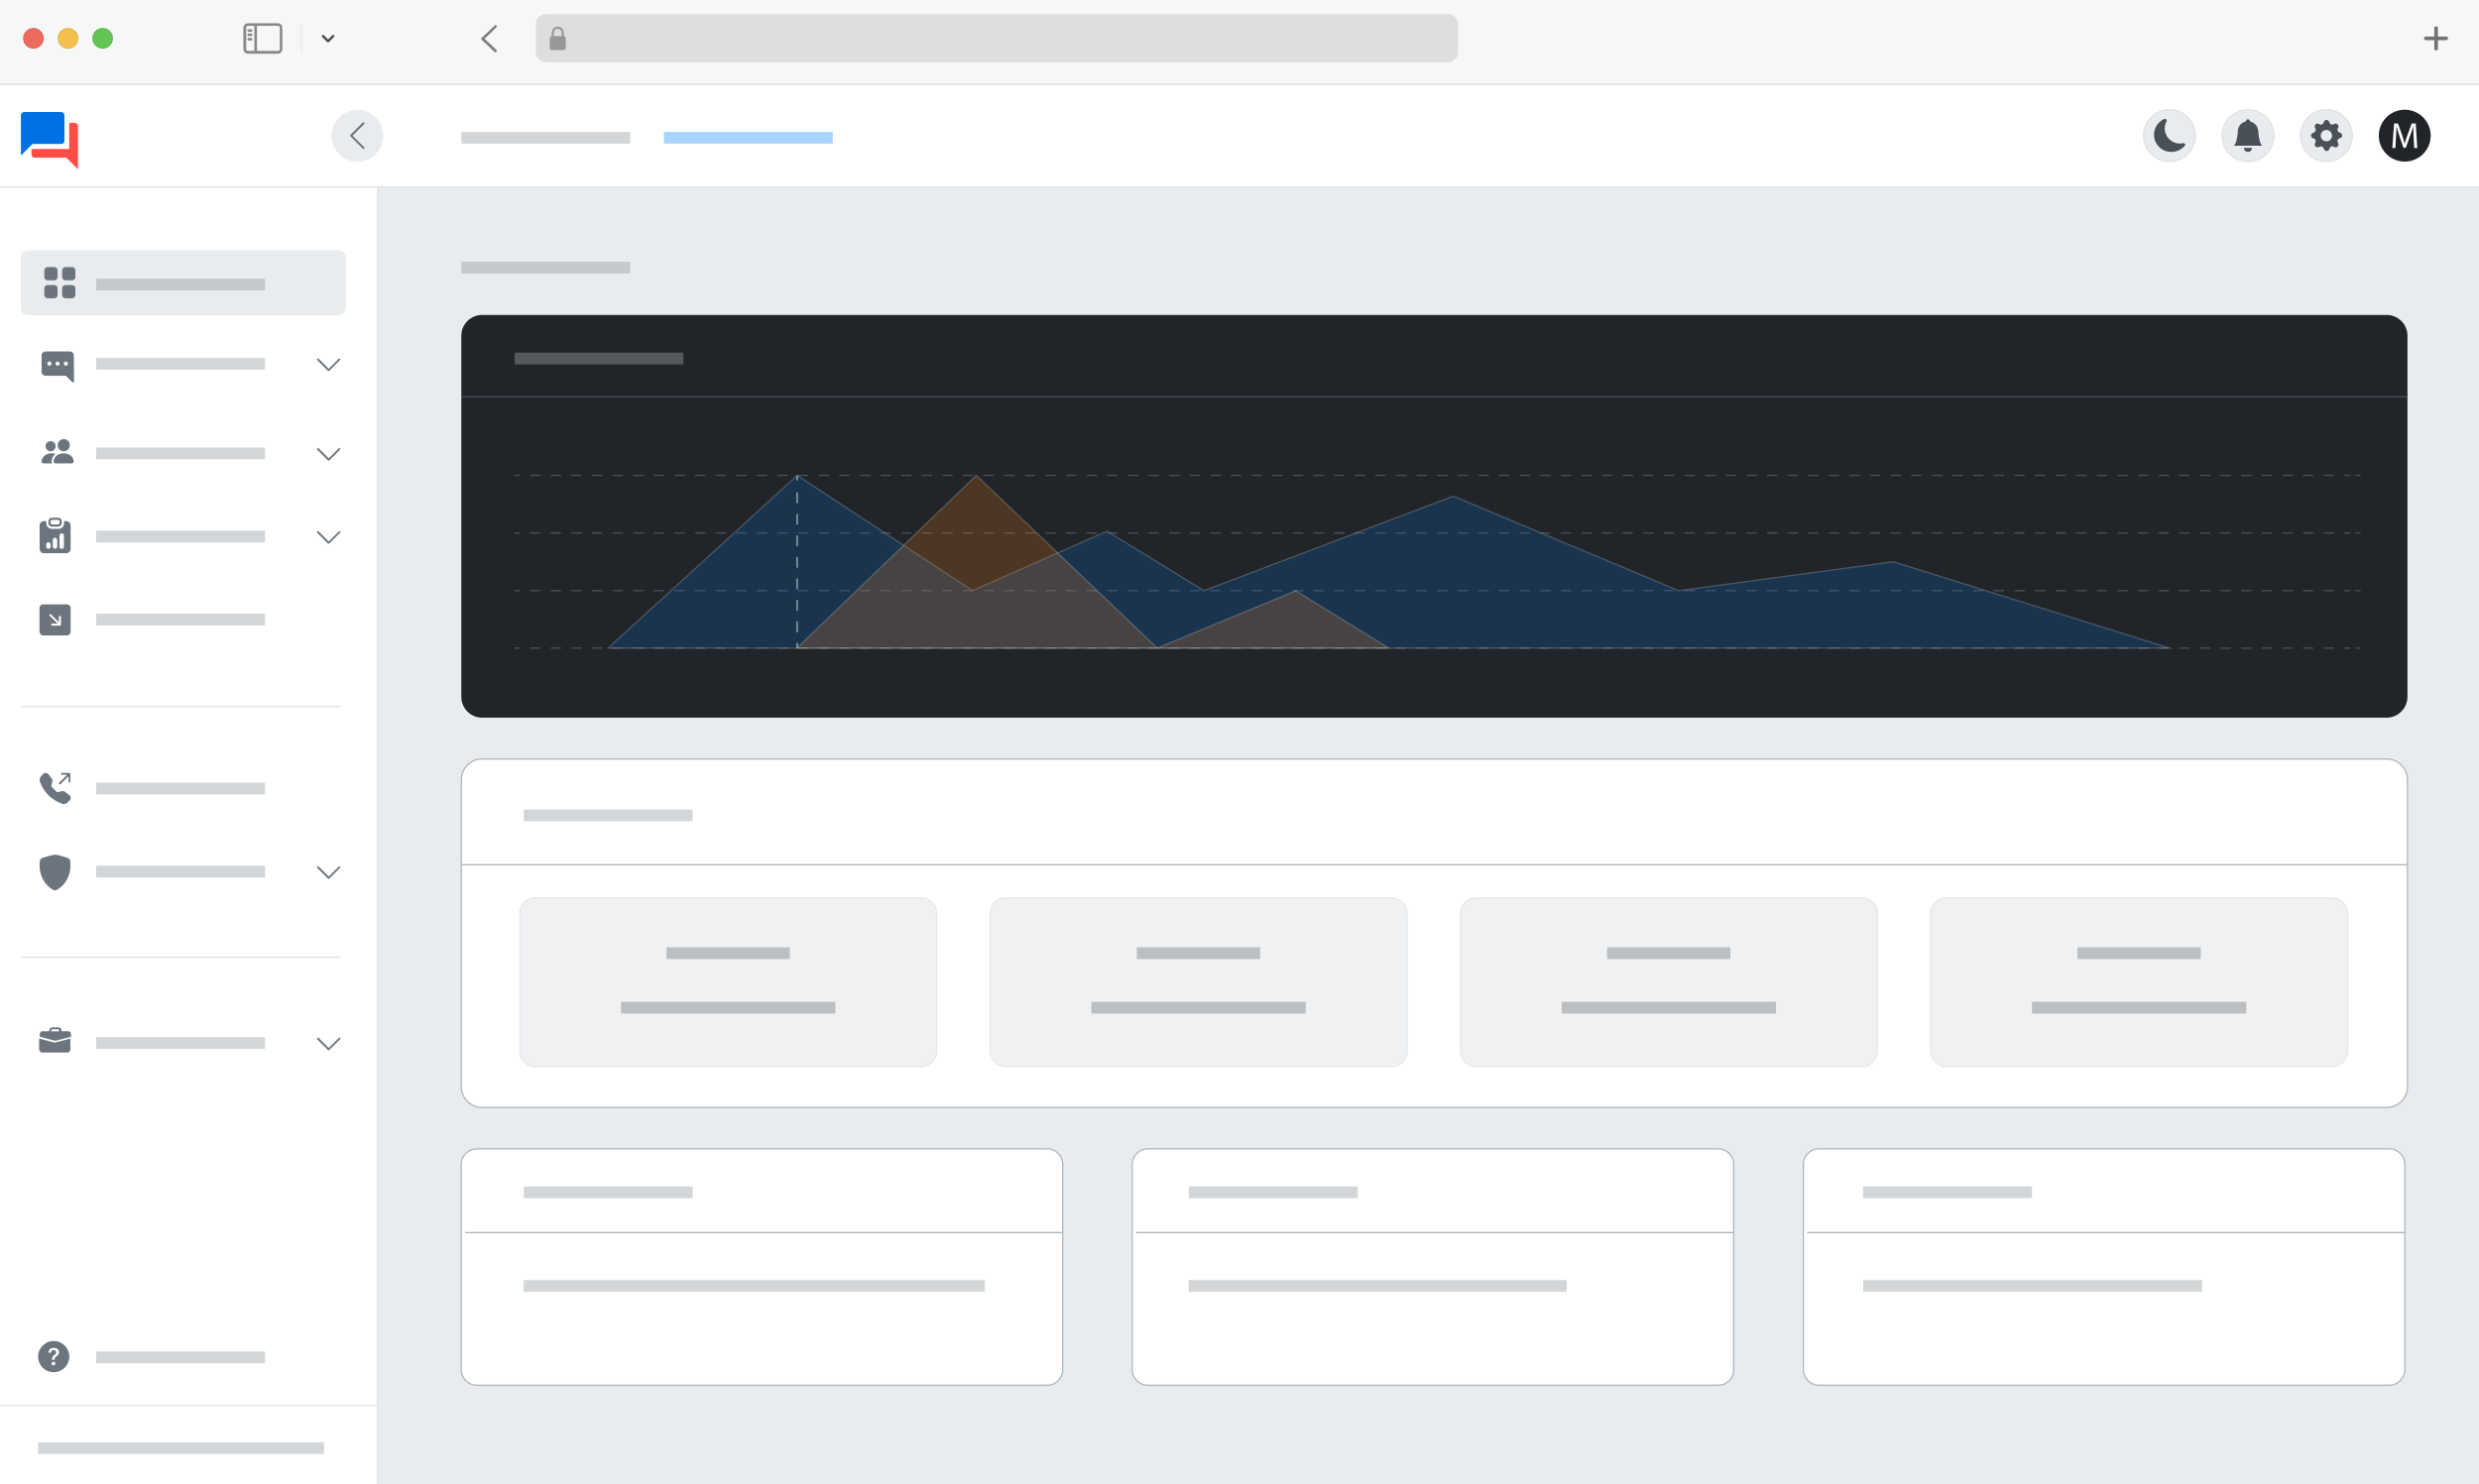 <?xml version="1.0" encoding="utf-8"?>
<!-- Generator: Adobe Illustrator 27.7.0, SVG Export Plug-In . SVG Version: 6.00 Build 0)  -->
<svg version="1.1" id="Layer_1" xmlns="http://www.w3.org/2000/svg" xmlns:xlink="http://www.w3.org/1999/xlink" x="0px" y="0px"
	 viewBox="0 0 1920 1150" style="enable-background:new 0 0 1920 1150;" xml:space="preserve">
<rect x="0" y="0" width="1920" height="1150" fill="#333333" stroke="none"/>
<style type="text/css">
	.st0{fill:#E9ECEF;stroke:#DEE2E6;stroke-miterlimit:10;}
	.st1{fill:#FFFFFF;}
	.st2{fill:#DEE2E6;}
	.st3{fill:#E9ECEF;}
	.st4{fill:#6C757D;}
	.st5{fill:none;stroke:#DEE2E6;stroke-miterlimit:10;}
	.st6{fill-rule:evenodd;clip-rule:evenodd;fill:#6C757D;}
	.st7{opacity:0.3;fill:#6C757D;enable-background:new    ;}
	.st8{opacity:0.5;fill:#55AAFF;enable-background:new    ;}
	.st9{fill:#0071E3;}
	.st10{fill:#FF4D45;}
	.st11{fill:#495057;}
	.st12{fill:#212529;}
	.st13{fill:none;stroke:#495057;stroke-miterlimit:10;}
	.st14{fill:none;stroke:#495057;stroke-miterlimit:10;stroke-dasharray:7.983,7.983;}
	.st15{opacity:0.3;fill:#CED4DA;enable-background:new    ;}
	.st16{opacity:0.2;fill:#0071E3;stroke:#FFFFFF;stroke-miterlimit:10;enable-background:new    ;}
	.st17{opacity:0.2;fill:#FD7E14;stroke:#FFFFFF;stroke-miterlimit:10;enable-background:new    ;}
	.st18{fill:none;stroke:#ADB5BD;stroke-miterlimit:10;}
	.st19{opacity:0.7;fill:#E9ECEF;stroke:#DEE2E6;stroke-miterlimit:10;enable-background:new    ;}
	.st20{opacity:0.4;fill:#6C757D;enable-background:new    ;}
	.st21{opacity:0.6;}
	.st22{fill:none;stroke:#FFFFFF;stroke-miterlimit:10;}
	.st23{fill:none;stroke:#FFFFFF;stroke-miterlimit:10;stroke-dasharray:8.333,8.333;}
	.st24{fill:#F6F7F7;}
	.st25{fill:#62C554;}
	.st26{fill:none;stroke:#000000;stroke-width:0.6;stroke-opacity:0.1;}
	.st27{fill:#F4BF4E;}
	.st28{fill:#ED6A5E;}
	.st29{fill:#878989;}
	.st30{fill-rule:evenodd;clip-rule:evenodd;fill:#878989;}
	.st31{opacity:0.2;fill:none;stroke:#717171;stroke-width:0.5;stroke-linecap:round;enable-background:new    ;}
	.st32{fill-rule:evenodd;clip-rule:evenodd;fill:#4A4A4A;}
	.st33{fill-rule:evenodd;clip-rule:evenodd;fill:#7D7D7D;}
	.st34{fill:#DEDEDE;}
	.st35{fill:#979797;}
	.st36{fill:#717171;}
</style>
<g>
	<rect x="-9" y="64.9" class="st0" width="1931.9" height="1086.7"/>
	<g>
		<rect x="-8.5" y="65.4" class="st1" width="300.9" height="1085.7"/>
		<path class="st2" d="M291.9,65.9v1084.7H-8V65.9H291.9 M292.9,64.9H-9v1086.7h301.9V64.9L292.9,64.9z"/>
	</g>
	<g>
		<rect x="-8.5" y="65.4" class="st1" width="1930.9" height="79.5"/>
		<path class="st2" d="M1921.9,65.9v78.5H-8V65.9H1921.9 M1922.9,64.9H-9v80.5h1931.9V64.9L1922.9,64.9z"/>
	</g>
	<g>
		<path class="st3" d="M262,244.2H21.9c-3.1,0-5.7-2.5-5.7-5.7v-38.9c0-3.1,2.5-5.7,5.7-5.7h240.2c3.1,0,5.7,2.5,5.7,5.7v38.9
			C267.7,241.6,265.2,244.2,262,244.2z"/>
		<path class="st4" d="M34.3,209.5c0-1.4,1.2-2.6,2.6-2.6H42c1.4,0,2.6,1.2,2.6,2.6v5.1c0,1.4-1.2,2.6-2.6,2.6h-5.1
			c-1.4,0-2.6-1.2-2.6-2.6C34.3,214.6,34.3,209.5,34.3,209.5z M48.1,209.5c0-1.4,1.2-2.6,2.6-2.6h5.1c1.4,0,2.6,1.2,2.6,2.6v5.1
			c0,1.4-1.2,2.6-2.6,2.6h-5.1c-1.4,0-2.6-1.2-2.6-2.6C48.1,214.7,48.1,209.5,48.1,209.5z M34.3,223.4c0-1.4,1.2-2.6,2.6-2.6H42
			c1.4,0,2.6,1.2,2.6,2.6v5.1c0,1.4-1.2,2.6-2.6,2.6h-5.1c-1.4,0-2.6-1.2-2.6-2.6C34.3,228.5,34.3,223.4,34.3,223.4z M48.1,223.4
			c0-1.4,1.2-2.6,2.6-2.6h5.1c1.4,0,2.6,1.2,2.6,2.6v5.1c0,1.4-1.2,2.6-2.6,2.6h-5.1c-1.4,0-2.6-1.2-2.6-2.6
			C48.1,228.6,48.1,223.4,48.1,223.4z"/>
	</g>
	<path class="st4" d="M57.2,275.4c0-1.7-1.4-3.1-3.1-3.1H35.3c-1.7,0-3.1,1.4-3.1,3.1V288c0,1.7,1.4,3.1,3.1,3.1h15.1
		c0.4,0,0.8,0.2,1.1,0.5l4.5,4.5c0.3,0.3,0.8,0.3,1.1,0c0.1-0.1,0.2-0.3,0.2-0.6L57.2,275.4L57.2,275.4z M39.9,281.7
		c0,0.9-0.7,1.6-1.6,1.6s-1.6-0.7-1.6-1.6s0.7-1.6,1.6-1.6C39.2,280.2,39.9,280.9,39.9,281.7 M46.2,281.7c0,0.9-0.7,1.6-1.6,1.6
		c-0.9,0-1.6-0.7-1.6-1.6s0.7-1.6,1.6-1.6C45.5,280.2,46.2,280.9,46.2,281.7 M51,283.3c-0.9,0-1.6-0.7-1.6-1.6s0.7-1.6,1.6-1.6
		c0.9,0,1.6,0.7,1.6,1.6S51.8,283.3,51,283.3"/>
	<path class="st4" d="M43.1,359c0,0-1.6,0-1.6-1.6s1.6-6.2,7.8-6.2s7.8,4.7,7.8,6.2s-1.6,1.6-1.6,1.6H43.1z M49.4,349.6
		c2.6,0,4.7-2.1,4.7-4.7s-2.1-4.7-4.7-4.7c-2.6,0-4.7,2.1-4.7,4.7C44.6,347.5,46.7,349.6,49.4,349.6 M40.3,359
		c-0.2-0.5-0.3-1-0.3-1.6c0-2.1,1.1-4.3,3-5.8c-1-0.3-2-0.5-3-0.4c-6.2,0-7.8,4.7-7.8,6.2s1.6,1.6,1.6,1.6L40.3,359L40.3,359z
		 M39.2,349.6c2.2,0,3.9-1.7,3.9-3.9c0-2.2-1.7-3.9-3.9-3.9s-3.9,1.7-3.9,3.9S37,349.6,39.2,349.6"/>
	<g>
		<path class="st4" d="M40.1,401.1c-1.4,0-2.6,1.2-2.6,2.6v1.7c0,1.4,1.2,2.6,2.6,2.6h5.1c1.4,0,2.6-1.2,2.6-2.6v-1.7
			c0-1.4-1.2-2.6-2.6-2.6H40.1z M45.2,402.8c0.5,0,0.9,0.4,0.9,0.9v1.7c0,0.5-0.4,0.9-0.9,0.9h-5.1c-0.5,0-0.9-0.4-0.9-0.9v-1.7
			c0-0.5,0.4-0.9,0.9-0.9H45.2z"/>
		<path class="st4" d="M35.8,403.7h-1.7c-1.9,0-3.4,1.5-3.4,3.4v18.1c0,1.9,1.5,3.4,3.4,3.4h17.2c1.9,0,3.4-1.5,3.4-3.4v-18.1
			c0-1.9-1.5-3.4-3.4-3.4h-1.7v1.7c0,2.4-1.9,4.3-4.3,4.3h-5.1c-2.4,0-4.3-1.9-4.3-4.3C35.8,405.4,35.8,403.7,35.8,403.7z
			 M46.1,414.9c0-0.9,0.8-1.7,1.7-1.7s1.7,0.8,1.7,1.7v8.7c0,0.9-0.8,1.7-1.7,1.7s-1.7-0.8-1.7-1.7V414.9z M35.8,421.8
			c0-0.9,0.8-1.7,1.7-1.7s1.7,0.8,1.7,1.7v1.7c0,0.9-0.8,1.7-1.7,1.7s-1.7-0.8-1.7-1.7V421.8z M42.6,416.6c0.9,0,1.7,0.8,1.7,1.7
			v5.1c0,0.9-0.8,1.7-1.7,1.7s-1.7-0.8-1.7-1.7v-5.1C40.9,417.4,41.7,416.6,42.6,416.6"/>
	</g>
	<path class="st4" d="M51.7,492.3c1.7,0,3-1.3,3-3v-18.1c0-1.7-1.3-3-3-3H33.6c-1.7,0-3,1.3-3,3v18.1c0,1.7,1.3,3,3,3H51.7z
		 M39.5,476l6.1,6.1v-4.2c0-0.4,0.3-0.8,0.8-0.8c0.4,0,0.8,0.3,0.8,0.8v6c0,0.4-0.3,0.8-0.8,0.8h-6c-0.4,0-0.8-0.3-0.8-0.8
		s0.3-0.8,0.8-0.8h4.2l-6.1-6.1c-0.3-0.3-0.3-0.8,0-1.1C38.7,475.7,39.2,475.7,39.5,476"/>
	<line class="st5" x1="16.2" y1="547.4" x2="263.7" y2="547.4"/>
	<line class="st5" x1="16.2" y1="741.6" x2="263.7" y2="741.6"/>
	<line class="st5" x1="-8.5" y1="1088.8" x2="293.4" y2="1088.8"/>
	<path class="st6" d="M33.5,599.5c1-1,2.7-1,3.7,0c0.1,0.1,0.1,0.2,0.2,0.2l2.7,3.5c0.5,0.6,0.7,1.5,0.5,2.2l-0.8,3.3
		c-0.1,0.3,0,0.7,0.3,1l3.7,3.7c0.3,0.3,0.6,0.4,1,0.3l3.3-0.8c0.8-0.2,1.6,0,2.2,0.5l3.5,2.7c1.2,1,1.4,2.8,0.2,3.9l-1.6,1.6
		c-1.1,1.1-2.8,1.6-4.3,1.1c-4-1.4-7.6-3.7-10.6-6.6c-3-3-5.2-6.6-6.6-10.6c-0.5-1.5-0.1-3.2,1.1-4.3L33.5,599.5z M47.1,599.5
		c0-0.4,0.3-0.7,0.7-0.7h6c0.4,0,0.7,0.3,0.7,0.7v6c0,0.4-0.3,0.8-0.7,0.8s-0.7-0.3-0.7-0.8v-4.2l-6.2,6.2c-0.3,0.3-0.8,0.3-1.1,0
		s-0.3-0.8,0-1.1l6.2-6.2h-4.2C47.6,600.2,47.1,599.9,47.1,599.5"/>
	<path class="st4" d="M37.6,663.2c1.9-0.5,3.8-1,5-1s3.2,0.5,5,1c1.9,0.5,3.8,1.1,4.9,1.5c1,0.3,1.7,1.2,1.8,2.2
		c1,7.7-1.3,13.5-4.2,17.2c-1.2,1.6-2.7,3-4.3,4.2c-0.6,0.4-1.2,0.8-1.8,1.1c-0.5,0.2-1,0.4-1.4,0.4s-0.9-0.2-1.4-0.4
		c-0.6-0.3-1.2-0.7-1.8-1.1c-1.6-1.2-3.1-2.6-4.3-4.2c-2.9-3.8-5.2-9.6-4.2-17.2c0.1-1,0.8-1.8,1.8-2.2
		C34.3,664.2,36,663.7,37.6,663.2"/>
	<g>
		<path class="st4" d="M40.4,795.9c-1.2,0-2.2,1-2.2,2.2v0.8H33c-1.2,0-2.2,1-2.2,2.2v2.1l11.5,3c0.4,0.1,0.8,0.1,1.2,0l11.5-3v-2.1
			c0-1.2-1-2.2-2.2-2.2h-5.2v-0.8c0-1.2-1-2.2-2.2-2.2H40.4z M40.4,797.4h4.5c0.4,0,0.8,0.3,0.8,0.8v0.8h-6v-0.8
			C39.6,797.7,40,797.4,40.4,797.4"/>
		<path class="st4" d="M30.5,813.2c0,1.2,1,2.2,2.2,2.2h19.6c1.2,0,2.2-1,2.2-2.2v-8.6l-11.9,3.1c-0.1,0-0.3,0-0.4,0l-11.9-3.1v8.6
			H30.5z"/>
	</g>
	<g>
		<path class="st4" d="M53.7,1051c0,6.6-5.4,12.1-12.1,12.1s-12.1-5.4-12.1-12.1c0-6.6,5.4-12.1,12.1-12.1S53.7,1044.4,53.7,1051
			 M37.9,1048h1.2c0.2,0,0.4-0.2,0.4-0.4c0.1-1,0.8-1.7,2-1.7c1,0,2,0.5,2,1.8c0,1-0.6,1.4-1.4,2.1c-1,0.7-1.8,1.6-1.8,3v0.3
			c0,0.2,0.2,0.4,0.4,0.4h1.2c0.2,0,0.4-0.2,0.4-0.4v-0.2c0-1.1,0.4-1.4,1.5-2.2c0.9-0.7,1.9-1.5,1.9-3.1c0-2.3-1.9-3.4-4-3.4
			c-1.9,0-4,0.9-4.1,3.4C37.5,1047.9,37.7,1048,37.9,1048L37.9,1048 M41.4,1057.8c0.9,0,1.5-0.6,1.5-1.4s-0.6-1.4-1.5-1.4
			s-1.5,0.6-1.5,1.4S40.5,1057.8,41.4,1057.8L41.4,1057.8z"/>
	</g>
	<rect x="74.5" y="277.3" class="st7" width="130.8" height="9.1"/>
	<rect x="74.5" y="215.9" class="st7" width="130.8" height="9.1"/>
	<path class="st6" d="M245.8,277.9c0.3-0.3,0.7-0.3,1,0l0,0l7.8,7.8l7.8-7.8c0.3-0.3,0.7-0.3,1,0s0.3,0.7,0,1l-8.4,8.4
		c-0.3,0.3-0.7,0.3-1,0l0,0l-8.4-8.4C245.5,278.6,245.5,278.2,245.8,277.9L245.8,277.9"/>
	<rect x="74.5" y="346.7" class="st7" width="130.8" height="9.1"/>
	<rect x="357.3" y="102.2" class="st7" width="130.8" height="9.1"/>
	<rect x="357.3" y="202.8" class="st7" width="130.8" height="9.1"/>
	<rect x="514.2" y="102.2" class="st8" width="130.8" height="9.1"/>
	<path class="st6" d="M245.8,347.3c0.3-0.3,0.7-0.3,1,0l0,0l7.8,7.8l7.8-7.8c0.3-0.3,0.7-0.3,1,0s0.3,0.7,0,1l-8.4,8.4
		c-0.3,0.3-0.7,0.3-1,0l0,0l-8.4-8.4C245.5,348,245.5,347.6,245.8,347.3L245.8,347.3"/>
	<rect x="74.5" y="411.1" class="st7" width="130.8" height="9.1"/>
	<rect x="74.5" y="475.5" class="st7" width="130.8" height="9.1"/>
	<rect x="74.5" y="606.3" class="st7" width="130.8" height="9.1"/>
	<path class="st6" d="M245.8,411.7c0.3-0.3,0.7-0.3,1,0l0,0l7.8,7.8l7.8-7.8c0.3-0.3,0.7-0.3,1,0s0.3,0.7,0,1l-8.4,8.4
		c-0.3,0.3-0.7,0.3-1,0l0,0l-8.4-8.4C245.5,412.4,245.5,412,245.8,411.7L245.8,411.7"/>
	<rect x="74.5" y="670.7" class="st7" width="130.8" height="9.1"/>
	<path class="st6" d="M245.8,671.3c0.3-0.3,0.7-0.3,1,0l0,0l7.8,7.8l7.8-7.8c0.3-0.3,0.7-0.3,1,0s0.3,0.7,0,1l-8.4,8.4
		c-0.3,0.3-0.7,0.3-1,0l0,0l-8.4-8.4C245.5,672,245.5,671.6,245.8,671.3L245.8,671.3"/>
	<rect x="74.5" y="803.5" class="st7" width="130.8" height="9.1"/>
	<rect x="74.5" y="1047" class="st7" width="130.8" height="9.1"/>
	<rect x="29.5" y="1117.4" class="st7" width="221.4" height="9.1"/>
	<path class="st6" d="M245.8,804.1c0.3-0.3,0.7-0.3,1,0l0,0l7.8,7.8l7.8-7.8c0.3-0.3,0.7-0.3,1,0s0.3,0.7,0,1l-8.4,8.4
		c-0.3,0.3-0.7,0.3-1,0l0,0l-8.4-8.4C245.5,804.8,245.5,804.4,245.8,804.1L245.8,804.1"/>
	<g>
		<circle class="st3" cx="276.8" cy="105.2" r="20.1"/>
		<path class="st6" d="M282.1,95c0.3,0.3,0.3,0.8,0,1.1l0,0l-9,9l9,9c0.3,0.3,0.3,0.8,0,1.1c-0.3,0.3-0.8,0.3-1.1,0l-9.6-9.6
			c-0.3-0.3-0.3-0.8,0-1.1l0,0l9.6-9.6C281.3,94.7,281.8,94.7,282.1,95L282.1,95"/>
	</g>
	<g>
		<path class="st9" d="M16.2,120.5c0-0.3,0-0.5,0-0.7c0-10.2,0-20.3,0-30.4c0-1.6,1-2.6,2.6-2.6c9.5,0,19,0,28.5,0
			c1.7,0,2.6,1.1,2.6,2.6c0,6.5,0,13,0,19.5c0,1.7-0.9,2.6-2.6,2.6c-7.2,0-14.4,0-21.6,0c-0.4,0-0.6,0.1-0.9,0.4
			c-2.7,2.7-5.4,5.4-8.2,8.2C16.6,120.2,16.4,120.3,16.2,120.5z"/>
		<path class="st10" d="M24.4,115.4c9.8,0,19.5,0,29.2,0c0-6.7,0-13.5,0-20.2c0,0,0,0,4.1,0c1.5,0,2.7,0.8,2.7,2.7
			c0,10.9,0,21.7,0,32.5c0,0.2,0,0.4,0,0.7c-0.2-0.2-0.3-0.3-0.5-0.4c-2.7-2.7-5.4-5.4-8.2-8.2c-0.3-0.3-0.5-0.4-0.9-0.4
			c-7.9,0-15.9,0-23.8,0c-1.8,0-2.6-0.8-2.6-2.6C24.4,118.1,24.4,116.8,24.4,115.4z"/>
	</g>
	<g>
		<g>
			<circle class="st0" cx="1680.3" cy="105.1" r="20.1"/>
			<path class="st11" d="M1677.9,92.6c0.3,0.4,0.4,0.9,0.1,1.4c-0.9,1.7-1.4,3.6-1.4,5.5c0,6.4,5.2,11.7,11.8,11.7
				c0.8,0,1.7-0.1,2.5-0.3c0.5-0.1,1,0.1,1.3,0.5s0.3,1,0,1.4c-2.5,3.1-6.4,4.9-10.5,4.9c-7.4,0-13.4-5.9-13.4-13.4
				c0-5.5,3.4-10.3,8.3-12.3C1677,92.1,1677.5,92.2,1677.9,92.6"/>
		</g>
		<g>
			<circle class="st0" cx="1741.1" cy="105.1" r="20.1"/>
			<path class="st11" d="M1741.1,117.7c1.7,0,3.1-1.4,3.1-3.1h-6.3C1737.9,116.3,1739.3,117.7,1741.1,117.7 M1742.6,94.1
				c0.1-0.9-0.5-1.6-1.4-1.7s-1.6,0.5-1.7,1.4c0,0.1,0,0.2,0,0.3c-3.7,0.7-6.3,4-6.3,7.7c0,1.7-0.8,9.5-3.1,11.1h22.1
				c-2.4-1.6-3.1-9.4-3.1-11.1C1748.9,98,1746.2,94.9,1742.6,94.1"/>
		</g>
		<g>
			<circle class="st0" cx="1801.8" cy="105.1" r="20.1"/>
			<path class="st11" d="M1804,94.5c-0.6-2.1-3.6-2.1-4.2,0l-0.2,0.5c-0.3,1.2-1.6,1.8-2.7,1.5c-0.1,0-0.3-0.1-0.4-0.2L1796,96
				c-1.9-1-4,1.1-3,3l0.3,0.5c0.7,1.2,0,2.8-1.3,3.2l-0.5,0.2c-2.1,0.6-2.1,3.6,0,4.2l0.5,0.2c1.2,0.3,1.8,1.6,1.5,2.7
				c0,0.1-0.1,0.3-0.2,0.4l-0.3,0.5c-1,1.9,1.1,4,3,3l0.5-0.3c1.1-0.6,2.4-0.2,3,0.9c0.1,0.1,0.1,0.3,0.2,0.4l0.2,0.5
				c0.6,2.1,3.6,2.1,4.2,0l0.2-0.5c0.3-1.2,1.6-1.8,2.7-1.5c0.1,0,0.3,0.1,0.4,0.2l0.5,0.3c1.9,1,4-1.1,3-3l-0.3-0.5
				c-0.6-1.1-0.2-2.4,0.9-3c0.1-0.1,0.3-0.1,0.4-0.2l0.5-0.2c2.1-0.6,2.1-3.6,0-4.2l-0.5-0.2c-1.2-0.3-1.8-1.6-1.5-2.7
				c0-0.1,0.1-0.3,0.2-0.4l0.3-0.5c1-1.9-1.1-4-3-3l-0.5,0.3c-1.1,0.6-2.4,0.2-3-0.9c-0.1-0.1-0.1-0.3-0.2-0.4L1804,94.5z
				 M1801.8,109.5c-2.4,0-4.4-2-4.4-4.4s2-4.4,4.4-4.4s4.4,2,4.4,4.4S1804.3,109.5,1801.8,109.5L1801.8,109.5z"/>
		</g>
		<g>
			<circle class="st12" cx="1862.5" cy="105.1" r="20.1"/>
			<g>
				<path class="st1" d="M1869.4,106.2c-0.1-2.6-0.3-5.8-0.3-8.2h-0.1c-0.6,2.2-1.4,4.6-2.4,7.2l-3.3,9.3h-1.8l-3.1-9.1
					c-0.9-2.7-1.7-5.1-2.2-7.3h-0.1c-0.1,2.4-0.2,5.5-0.4,8.4l-0.5,8.2h-2.3l1.3-19h3.1l3.2,9.2c0.8,2.3,1.4,4.4,1.9,6.4h0.1
					c0.5-1.9,1.1-4,2-6.4l3.4-9.2h3.1l1.2,19h-2.4L1869.4,106.2z"/>
			</g>
		</g>
	</g>
	<g>
		<g>
			<g>
				<path class="st12" d="M1848.5,556H373.4c-8.9,0-16.1-7.2-16.1-16.1V260.1c0-8.9,7.2-16.1,16.1-16.1h1475.1
					c8.9,0,16.1,7.2,16.1,16.1v279.7C1864.6,548.7,1857.3,556,1848.5,556z"/>
			</g>
		</g>
		<line class="st13" x1="357.3" y1="307.4" x2="1864.6" y2="307.4"/>
		<g>
			<g>
				<line class="st13" x1="398.5" y1="368.3" x2="402.5" y2="368.3"/>
				<line class="st14" x1="410.6" y1="368.3" x2="1820.3" y2="368.3"/>
				<line class="st13" x1="1824.3" y1="368.3" x2="1828.3" y2="368.3"/>
			</g>
		</g>
		<g>
			<g>
				<line class="st13" x1="398.5" y1="412.9" x2="402.5" y2="412.9"/>
				<line class="st14" x1="410.6" y1="412.9" x2="1820.3" y2="412.9"/>
				<line class="st13" x1="1824.3" y1="412.9" x2="1828.3" y2="412.9"/>
			</g>
		</g>
		<g>
			<g>
				<line class="st13" x1="398.5" y1="457.6" x2="402.5" y2="457.6"/>
				<line class="st14" x1="410.6" y1="457.6" x2="1820.3" y2="457.6"/>
				<line class="st13" x1="1824.3" y1="457.6" x2="1828.3" y2="457.6"/>
			</g>
		</g>
		<g>
			<g>
				<line class="st13" x1="398.5" y1="502.1" x2="402.5" y2="502.1"/>
				<line class="st14" x1="410.6" y1="502.1" x2="1820.3" y2="502.1"/>
				<line class="st13" x1="1824.3" y1="502.1" x2="1828.3" y2="502.1"/>
			</g>
		</g>
		<rect x="398.5" y="273.2" class="st15" width="130.8" height="9.1"/>
		<polygon class="st16" points="471,502.1 617.4,368.3 753.2,457.6 857.3,411.5 932.5,457.6 1125.5,384.4 1300.1,457.6 
			1466.4,435.2 1680.3,502.1 		"/>
		<polygon class="st17" points="617.2,502.1 756.2,368.3 896.3,502.1 1003.5,457.7 1075.6,502.1 		"/>
	</g>
	<g>
		<g>
			<g>
				<path class="st1" d="M1848.5,858H373.4c-8.9,0-16.1-7.2-16.1-16.1V604.1c0-8.9,7.2-16.1,16.1-16.1h1475.1
					c8.9,0,16.1,7.2,16.1,16.1v238C1864.6,850.9,1857.3,858,1848.5,858z"/>
				<path class="st18" d="M1848.5,858H373.4c-8.9,0-16.1-7.2-16.1-16.1V604.1c0-8.9,7.2-16.1,16.1-16.1h1475.1
					c8.9,0,16.1,7.2,16.1,16.1v238C1864.6,850.9,1857.3,858,1848.5,858z"/>
			</g>
		</g>
		<line class="st18" x1="357.3" y1="669.9" x2="1864.6" y2="669.9"/>
		<rect x="405.6" y="627.2" class="st7" width="130.8" height="9.1"/>
		<g>
			<path class="st19" d="M713.5,826.4H414.6c-6.6,0-12.1-5.4-12.1-12.1V707.7c0-6.6,5.4-12.1,12.1-12.1h298.8
				c6.6,0,12.1,5.4,12.1,12.1v106.7C725.5,821,720.1,826.4,713.5,826.4z"/>
			<path class="st19" d="M1077.7,826.4H778.9c-6.6,0-12.1-5.4-12.1-12.1V707.7c0-6.6,5.4-12.1,12.1-12.1h298.8
				c6.6,0,12.1,5.4,12.1,12.1v106.7C1089.8,821,1084.3,826.4,1077.7,826.4z"/>
			<path class="st19" d="M1442,826.4h-298.8c-6.6,0-12.1-5.4-12.1-12.1V707.7c0-6.6,5.4-12.1,12.1-12.1H1442
				c6.6,0,12.1,5.4,12.1,12.1v106.7C1454,821,1448.6,826.4,1442,826.4z"/>
			<path class="st19" d="M1806.2,826.4h-298.8c-6.6,0-12.1-5.4-12.1-12.1V707.7c0-6.6,5.4-12.1,12.1-12.1h298.8
				c6.6,0,12.1,5.4,12.1,12.1v106.7C1818.3,821,1812.8,826.4,1806.2,826.4z"/>
		</g>
		<g>
			<rect x="516.2" y="733.9" class="st20" width="95.5" height="9.1"/>
			<rect x="481" y="776.1" class="st20" width="166" height="9.1"/>
			<rect x="880.5" y="733.9" class="st20" width="95.5" height="9.1"/>
			<rect x="845.3" y="776.1" class="st20" width="166" height="9.1"/>
			<rect x="1244.7" y="733.9" class="st20" width="95.5" height="9.1"/>
			<rect x="1209.5" y="776.1" class="st20" width="166" height="9.1"/>
			<rect x="1609" y="733.9" class="st20" width="95.5" height="9.1"/>
			<rect x="1573.8" y="776.1" class="st20" width="166" height="9.1"/>
		</g>
	</g>
	<g>
		<g>
			<g>
				<path class="st1" d="M811.1,1073.2H369.3c-6.6,0-12.1-5.4-12.1-12.1v-159c0-6.6,5.4-12.1,12.1-12.1H811
					c6.6,0,12.1,5.4,12.1,12.1v159C823.1,1067.7,817.7,1073.2,811.1,1073.2z"/>
				<path class="st18" d="M811.1,1073.2H369.3c-6.6,0-12.1-5.4-12.1-12.1v-159c0-6.6,5.4-12.1,12.1-12.1H811
					c6.6,0,12.1,5.4,12.1,12.1v159C823.1,1067.7,817.7,1073.2,811.1,1073.2z"/>
			</g>
		</g>
		<g>
			<g>
				<path class="st1" d="M1850.5,1073.2h-441.7c-6.6,0-12.1-5.4-12.1-12.1v-159c0-6.6,5.4-12.1,12.1-12.1h441.7
					c6.6,0,12.1,5.4,12.1,12.1v159C1862.5,1067.7,1857.1,1073.2,1850.5,1073.2z"/>
				<path class="st18" d="M1850.5,1073.2h-441.7c-6.6,0-12.1-5.4-12.1-12.1v-159c0-6.6,5.4-12.1,12.1-12.1h441.7
					c6.6,0,12.1,5.4,12.1,12.1v159C1862.5,1067.7,1857.1,1073.2,1850.5,1073.2z"/>
			</g>
		</g>
		<g>
			<g>
				<path class="st1" d="M1330.8,1073.2H889c-6.6,0-12.1-5.4-12.1-12.1v-159c0-6.6,5.4-12.1,12.1-12.1h441.7
					c6.6,0,12.1,5.4,12.1,12.1v159C1342.8,1067.7,1337.4,1073.2,1330.8,1073.2z"/>
				<path class="st18" d="M1330.8,1073.2H889c-6.6,0-12.1-5.4-12.1-12.1v-159c0-6.6,5.4-12.1,12.1-12.1h441.7
					c6.6,0,12.1,5.4,12.1,12.1v159C1342.8,1067.7,1337.4,1073.2,1330.8,1073.2z"/>
			</g>
		</g>
		<line class="st18" x1="360.3" y1="954.9" x2="823.1" y2="954.9"/>
		<line class="st18" x1="880" y1="954.9" x2="1342.8" y2="954.9"/>
		<line class="st18" x1="1399.7" y1="954.9" x2="1862.5" y2="954.9"/>
		<rect x="405.6" y="919.2" class="st7" width="130.8" height="9.1"/>
		<rect x="920.7" y="919.2" class="st7" width="130.8" height="9.1"/>
		<rect x="1443" y="919.2" class="st7" width="130.8" height="9.1"/>
		<rect x="405.6" y="991.7" class="st7" width="357.2" height="9.1"/>
		<rect x="920.7" y="991.7" class="st7" width="292.8" height="9.1"/>
		<rect x="1443" y="991.7" class="st7" width="262.6" height="9.1"/>
	</g>
	<g class="st21">
		<g>
			<line class="st22" x1="617.4" y1="502.1" x2="617.4" y2="498.1"/>
			<line class="st23" x1="617.4" y1="489.8" x2="617.4" y2="376.6"/>
			<line class="st22" x1="617.4" y1="372.3" x2="617.4" y2="368.3"/>
		</g>
	</g>
	<g>
		<path class="st24" d="M-9,16.3C-9,8.8-9,5.1-7.5,2.2c1.3-2.5,3.3-4.5,5.8-5.8c3-1.6,6.7-1.6,14.2-1.6h1889c7.5,0,11.3,0,14.2,1.5
			c2.5,1.3,4.5,3.3,5.8,5.8c1.5,2.9,1.5,6.6,1.5,14.2v48.3H-9V16.3z"/>
		<circle class="st25" cx="79.5" cy="29.7" r="8"/>
		<circle class="st26" cx="79.5" cy="29.7" r="7.6"/>
		<circle class="st27" cx="52.7" cy="29.7" r="8"/>
		<circle class="st26" cx="52.7" cy="29.7" r="7.6"/>
		<circle class="st28" cx="25.9" cy="29.7" r="8"/>
		<circle class="st26" cx="25.9" cy="29.7" r="7.6"/>
		<g>
			<path class="st29" d="M192.6,22.7c-0.6,0-1,0.4-1,1s0.4,1,1,1h1.9c0.6,0,1-0.4,1-1s-0.4-1-1-1H192.6z"/>
			<path class="st29" d="M191.6,27c0-0.6,0.4-1,1-1h1.9c0.6,0,1,0.4,1,1s-0.4,1-1,1h-1.9C192,28,191.6,27.6,191.6,27z"/>
			<path class="st29" d="M192.6,29.4c-0.6,0-1,0.4-1,1s0.4,1,1,1h1.9c0.6,0,1-0.4,1-1s-0.4-1-1-1H192.6z"/>
			<path class="st30" d="M188.9,19.9c-0.4,0.7-0.4,1.6-0.4,3.5v12.8c0,1.9,0,2.8,0.4,3.5c0.3,0.6,0.8,1.1,1.5,1.5s1.6,0.4,3.5,0.4
				h19.4c1.9,0,2.8,0,3.5-0.4c0.6-0.3,1.1-0.8,1.5-1.5s0.4-1.6,0.4-3.5V23.4c0-1.9,0-2.8-0.4-3.5c-0.3-0.6-0.8-1.1-1.5-1.5
				s-1.6-0.4-3.5-0.4H194c-1.9,0-2.8,0-3.5,0.4C189.7,18.7,189.2,19.2,188.9,19.9z M213.4,20H199v19.4h14.4c1,0,1.6,0,2,0
				s0.6-0.1,0.6-0.1c0.3-0.1,0.5-0.3,0.6-0.6c0,0,0.1-0.1,0.1-0.6s0-1.1,0-2V23.4c0-1,0-1.6,0-2s-0.1-0.6-0.1-0.6
				c-0.1-0.3-0.3-0.5-0.6-0.6c0,0-0.1-0.1-0.6-0.1C215,20,214.4,20,213.4,20z M194,20h3v19.4h-3c-1,0-1.6,0-2,0s-0.6-0.1-0.6-0.1
				c-0.3-0.1-0.5-0.3-0.6-0.6c0,0-0.1-0.1-0.1-0.6s0-1.1,0-2V23.4c0-1,0-1.6,0-2s0.1-0.6,0.1-0.6c0.1-0.3,0.3-0.5,0.6-0.6
				c0,0,0.1-0.1,0.6-0.1C192.3,20,192.9,20,194,20z"/>
		</g>
		<line class="st31" x1="233.5" y1="19.4" x2="233.5" y2="40.1"/>
		<path class="st32" d="M249.5,27.3c0.4-0.4,1-0.4,1.3,0l3.3,3.3l3.3-3.3c0.4-0.4,1-0.4,1.3,0c0.4,0.4,0.4,1,0,1.3l-4,4
			c-0.4,0.4-1,0.4-1.3,0l-4-4C249.2,28.3,249.2,27.7,249.5,27.3z"/>
		<path class="st33" d="M384.5,19.7c0.4,0.4,0.4,1.1,0,1.5l-9.2,8.8l9.2,8.7c0.4,0.4,0.4,1,0,1.5c-0.4,0.4-1,0.4-1.5,0l-10-9.4
			c-0.2-0.2-0.3-0.5-0.3-0.7c0-0.3,0.1-0.6,0.3-0.7l10-9.5C383.4,19.2,384.1,19.2,384.5,19.7z"/>
		<path class="st34" d="M423,10.9h698.3c4.4,0,8,3.6,8,8v21.4c0,4.4-3.6,8-8,8H423c-4.4,0-8-3.6-8-8V19
			C414.9,14.5,418.5,10.9,423,10.9z"/>
		<path class="st35" d="M427.5,38.8h8.9c1.2,0,1.8-0.6,1.8-1.9V30c0-1.2-0.5-1.8-1.5-1.9v-2.3c0-3.5-2.3-5.1-4.7-5.1
			c-2.4,0-4.7,1.7-4.7,5.1v2.3c-0.9,0.1-1.5,0.7-1.5,1.9v6.8C425.7,38.2,426.3,38.8,427.5,38.8z M429,25.6c0-2.1,1.3-3.3,3-3.3
			c1.6,0,3,1.2,3,3.3V28h-6V25.6z"/>
		<path class="st36" d="M1888.2,21.8c0-0.8-0.6-1.4-1.4-1.4s-1.4,0.6-1.4,1.4v6.5h-6.6c-0.8,0-1.4,0.6-1.4,1.4s0.6,1.4,1.4,1.4h6.6
			v6.6c0,0.8,0.6,1.4,1.4,1.4s1.4-0.6,1.4-1.4v-6.6h6.4c0.8,0,1.4-0.6,1.4-1.4s-0.6-1.4-1.4-1.4h-6.4V21.8z"/>
	</g>
</g>
</svg>
